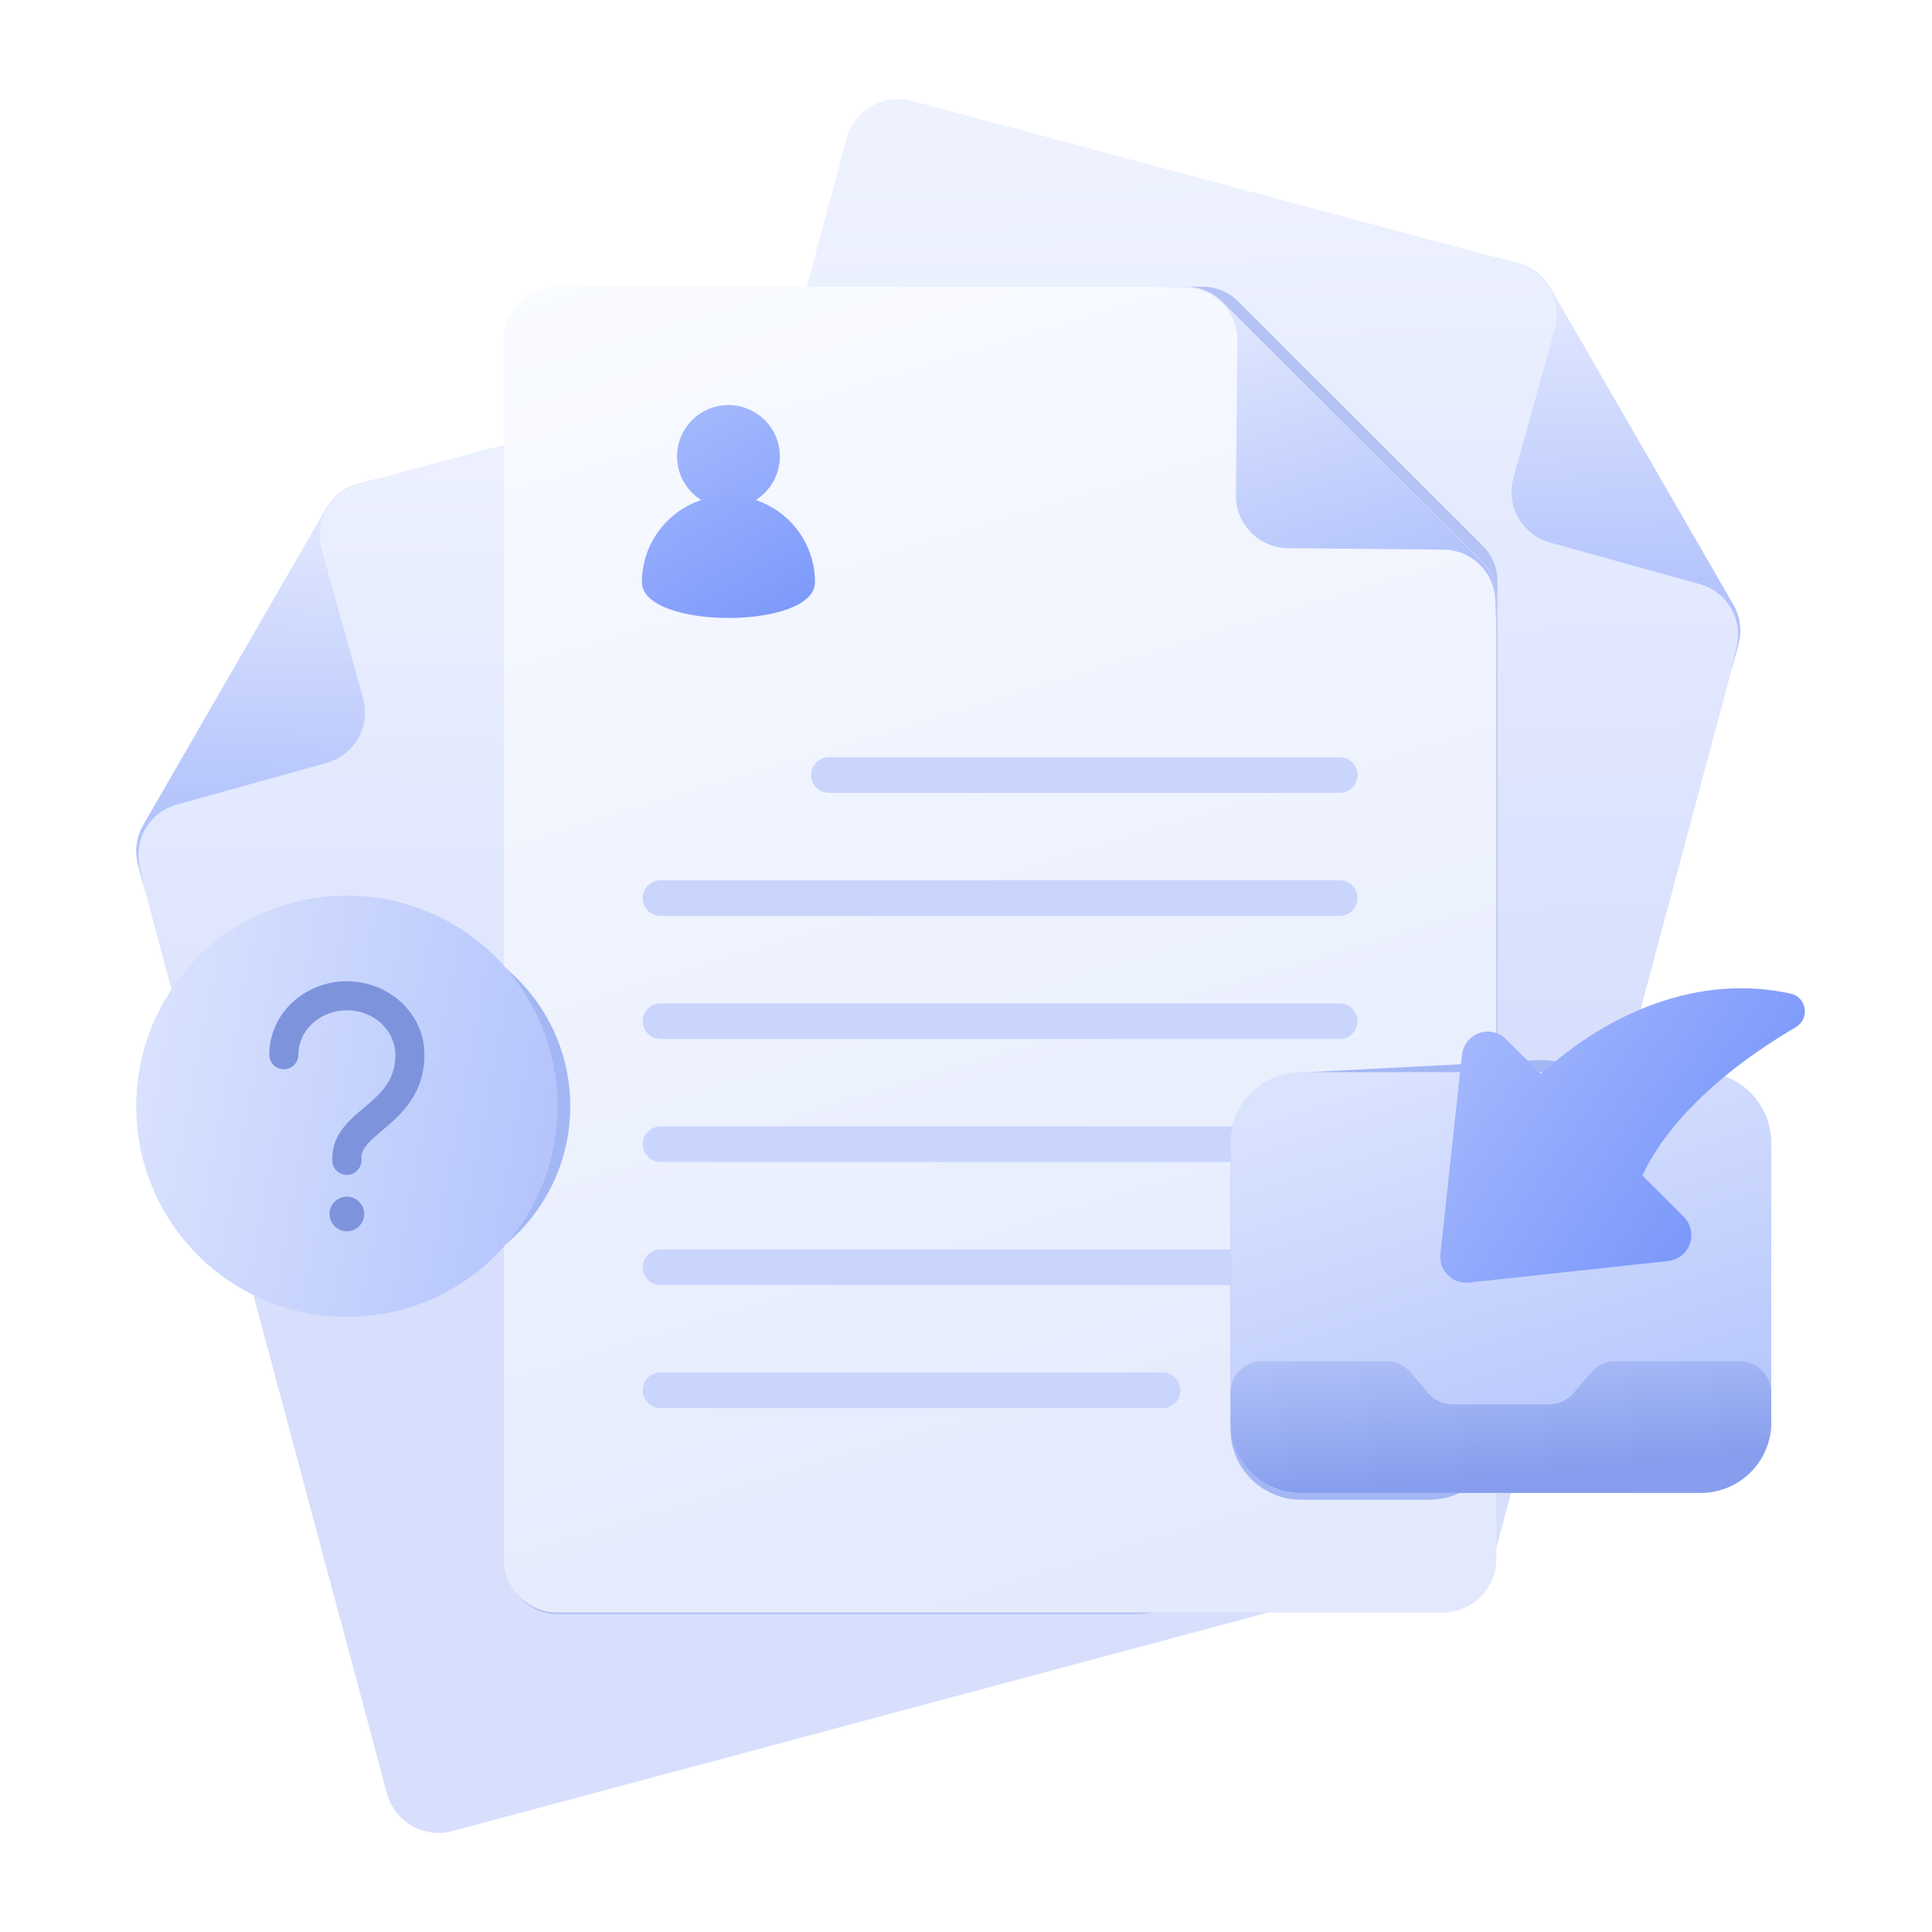 <svg width="156" height="156" viewBox="0 0 156 156" fill="none" xmlns="http://www.w3.org/2000/svg">
<path fill-rule="evenodd" clip-rule="evenodd" d="M140.375 52.001C140.664 50.92 140.513 49.768 139.952 48.799C137.093 43.85 128.037 28.181 125.178 23.235C124.619 22.267 123.699 21.561 122.618 21.272C115.137 19.267 84.824 11.145 73.638 8.147C72.531 7.851 71.352 8.006 70.36 8.579C69.368 9.152 68.644 10.095 68.347 11.202C63.88 27.872 47.342 89.595 42.876 106.259C42.58 107.365 42.736 108.543 43.308 109.535C43.88 110.526 44.823 111.249 45.929 111.545C59.381 115.15 101.54 126.446 114.993 130.051C116.099 130.348 117.277 130.192 118.268 129.62C119.259 129.048 119.983 128.105 120.279 126.999C124.271 112.101 137.732 61.864 140.375 52.001Z" fill="url(#paint0_linear_1622_210828)"/>
<path fill-rule="evenodd" clip-rule="evenodd" d="M125.179 23.236C124.62 22.268 123.698 21.561 122.618 21.271C121.588 20.996 120.468 20.695 120.468 20.695C120.468 20.695 121.507 21.017 122.732 21.397C124.911 22.073 126.157 24.359 125.546 26.556C124.581 30.026 123.181 35.059 122.203 38.573C121.575 40.834 122.898 43.176 125.158 43.805C128.701 44.79 133.787 46.205 137.259 47.171C139.423 47.773 140.736 49.965 140.245 52.156C139.998 53.261 139.794 54.169 139.794 54.169C139.794 54.169 140.094 53.049 140.37 52.019C140.66 50.939 140.508 49.787 139.949 48.819C137.091 43.868 128.037 28.187 125.179 23.236Z" fill="url(#paint1_linear_1622_210828)"/>
<path fill-rule="evenodd" clip-rule="evenodd" d="M11.144 69.801C10.854 68.72 11.006 67.568 11.566 66.6C14.426 61.651 23.481 45.982 26.34 41.036C26.899 40.068 27.82 39.362 28.9 39.072C36.382 37.068 66.695 28.945 77.88 25.948C78.987 25.651 80.166 25.807 81.159 26.38C82.151 26.952 82.875 27.896 83.172 29.002C87.638 45.673 104.177 107.395 108.642 124.06C108.938 125.166 108.783 126.344 108.211 127.335C107.639 128.327 106.695 129.05 105.59 129.346C92.138 132.951 49.978 144.247 36.526 147.852C35.42 148.148 34.242 147.993 33.251 147.421C32.259 146.848 31.536 145.905 31.24 144.799C27.248 129.902 13.786 79.664 11.144 69.801Z" fill="url(#paint2_linear_1622_210828)"/>
<path fill-rule="evenodd" clip-rule="evenodd" d="M26.34 41.037C26.9 40.069 27.821 39.361 28.901 39.072C29.931 38.796 31.05 38.496 31.05 38.496C31.05 38.496 30.012 38.818 28.787 39.198C26.608 39.874 25.362 42.159 25.973 44.357C26.938 47.827 28.338 52.859 29.315 56.373C29.944 58.634 28.621 60.977 26.36 61.605C22.818 62.591 17.732 64.005 14.26 64.972C12.096 65.573 10.784 67.765 11.274 69.957C11.522 71.061 11.725 71.969 11.725 71.969C11.725 71.969 11.425 70.85 11.149 69.82C10.86 68.74 11.011 67.588 11.57 66.619C14.429 61.669 23.482 45.987 26.34 41.037Z" fill="url(#paint3_linear_1622_210828)"/>
<g filter="url(#filter0_f_1622_210828)">
<path fill-rule="evenodd" clip-rule="evenodd" d="M120.909 46.911C120.909 45.852 120.488 44.835 119.738 44.086C115.909 40.259 103.784 28.145 99.957 24.321C99.208 23.572 98.192 23.152 97.133 23.152C93.602 23.152 84.88 23.152 75.561 23.152C73.753 23.152 71.921 28.029 70.1 28.029C61.82 28.029 48.938 33.263 45.019 35.189C44.045 35.667 42.893 35.62 42.126 36.387C41.358 37.155 40.927 38.195 40.927 39.28C40.927 55.626 40.927 109.914 40.927 126.254C40.927 127.338 41.358 128.378 42.125 129.144C42.892 129.911 43.931 130.342 45.015 130.342C52.998 130.342 75.376 130.342 91.499 130.342C102.017 130.342 120.909 111.105 120.909 100.499C120.909 79.441 120.909 53.343 120.909 46.911Z" fill="#B4C2F4"/>
</g>
<path fill-rule="evenodd" clip-rule="evenodd" d="M120.821 48.239C120.821 47.119 120.377 46.046 119.585 45.255C115.541 41.215 102.739 28.424 98.698 24.386C97.907 23.596 96.835 23.152 95.717 23.152C87.971 23.152 56.589 23.152 45.008 23.152C43.863 23.152 42.764 23.607 41.954 24.417C41.144 25.227 40.688 26.326 40.688 27.472C40.688 44.73 40.688 108.63 40.688 125.882C40.688 127.027 41.143 128.125 41.953 128.935C42.762 129.744 43.86 130.199 45.005 130.199C58.931 130.199 102.578 130.199 116.505 130.199C117.65 130.199 118.748 129.744 119.557 128.935C120.367 128.125 120.821 127.027 120.821 125.882C120.821 110.459 120.821 58.449 120.821 48.239Z" fill="url(#paint4_linear_1622_210828)"/>
<path d="M58.819 41.007C61.111 41.007 62.969 39.149 62.969 36.857C62.969 34.565 61.111 32.707 58.819 32.707C56.527 32.707 54.669 34.565 54.669 36.857C54.669 39.149 56.527 41.007 58.819 41.007Z" fill="url(#paint5_linear_1622_210828)"/>
<path fill-rule="evenodd" clip-rule="evenodd" d="M58.82 40.02C62.676 40.02 65.807 43.151 65.807 47.007C65.807 50.863 51.832 50.863 51.832 47.007C51.832 43.151 54.963 40.02 58.82 40.02Z" fill="url(#paint6_linear_1622_210828)"/>
<path fill-rule="evenodd" clip-rule="evenodd" d="M98.698 24.387C97.907 23.596 96.834 23.152 95.716 23.152C94.649 23.152 93.49 23.152 93.49 23.152C93.49 23.152 94.577 23.194 95.859 23.244C98.138 23.333 99.933 25.218 99.912 27.499C99.878 31.101 99.828 36.324 99.794 39.971C99.771 42.318 101.655 44.238 104.002 44.26C107.679 44.295 112.957 44.346 116.561 44.38C118.807 44.401 120.642 46.178 120.735 48.422C120.782 49.553 120.821 50.483 120.821 50.483V48.257C120.821 47.139 120.376 46.066 119.585 45.275C115.544 41.233 102.74 28.429 98.698 24.387Z" fill="url(#paint7_linear_1622_210828)"/>
<path fill-rule="evenodd" clip-rule="evenodd" d="M66.929 64.022H108.176C108.97 64.022 109.615 63.377 109.615 62.583C109.615 61.789 108.97 61.145 108.176 61.145H66.929C66.135 61.145 65.49 61.789 65.49 62.583C65.49 63.377 66.135 64.022 66.929 64.022Z" fill="#CAD5FD"/>
<path fill-rule="evenodd" clip-rule="evenodd" d="M53.334 73.956H108.176C108.97 73.956 109.615 73.311 109.615 72.517C109.615 71.723 108.97 71.078 108.176 71.078H53.334C52.54 71.078 51.895 71.723 51.895 72.517C51.895 73.311 52.54 73.956 53.334 73.956Z" fill="#CAD5FD"/>
<path fill-rule="evenodd" clip-rule="evenodd" d="M53.334 83.893H108.176C108.97 83.893 109.615 83.249 109.615 82.455C109.615 81.661 108.97 81.016 108.176 81.016H53.334C52.54 81.016 51.895 81.661 51.895 82.455C51.895 83.249 52.54 83.893 53.334 83.893Z" fill="#CAD5FD"/>
<path fill-rule="evenodd" clip-rule="evenodd" d="M53.334 93.827H108.176C108.97 93.827 109.615 93.182 109.615 92.388C109.615 91.594 108.97 90.949 108.176 90.949H53.334C52.54 90.949 51.895 91.594 51.895 92.388C51.895 93.182 52.54 93.827 53.334 93.827Z" fill="#CAD5FD"/>
<path fill-rule="evenodd" clip-rule="evenodd" d="M53.334 103.764H108.176C108.97 103.764 109.615 103.119 109.615 102.325C109.615 101.531 108.97 100.887 108.176 100.887H53.334C52.54 100.887 51.895 101.531 51.895 102.325C51.895 103.119 52.54 103.764 53.334 103.764Z" fill="#CAD5FD"/>
<path fill-rule="evenodd" clip-rule="evenodd" d="M53.334 113.698H93.876C94.67 113.698 95.315 113.053 95.315 112.259C95.315 111.465 94.67 110.82 93.876 110.82H53.334C52.54 110.82 51.895 111.465 51.895 112.259C51.895 113.053 52.54 113.698 53.334 113.698Z" fill="#CAD5FD"/>
<g filter="url(#filter1_f_1622_210828)">
<path fill-rule="evenodd" clip-rule="evenodd" d="M129.828 93.3C130.506 91.501 130.231 89.483 129.096 87.932C127.962 86.38 126.122 85.505 124.203 85.605C118.054 85.927 110.002 86.347 104.756 86.62C101.731 86.778 99.359 89.276 99.359 92.306C99.359 98.608 99.359 108.979 99.359 115.403C99.359 118.547 101.908 121.097 105.053 121.097C108.366 121.097 112.457 121.097 115.413 121.097C117.783 121.097 119.906 119.629 120.742 117.411C122.867 111.771 126.978 100.86 129.828 93.3Z" fill="#A4B7F5"/>
</g>
<path fill-rule="evenodd" clip-rule="evenodd" d="M143.019 92.264C143.019 89.119 140.47 86.57 137.325 86.57C128.956 86.57 113.422 86.57 105.053 86.57C101.908 86.57 99.359 89.119 99.359 92.264C99.359 98.539 99.359 108.572 99.359 114.847C99.359 117.992 101.908 120.541 105.053 120.541C113.422 120.541 128.956 120.541 137.325 120.541C140.47 120.541 143.019 117.992 143.019 114.847C143.019 108.572 143.019 98.539 143.019 92.264Z" fill="url(#paint8_linear_1622_210828)"/>
<path fill-rule="evenodd" clip-rule="evenodd" d="M130.427 109.914C129.682 109.914 128.975 110.24 128.492 110.806C128.047 111.326 127.488 111.981 127.043 112.501C126.559 113.067 125.853 113.393 125.108 113.393C123.148 113.393 119.23 113.393 117.27 113.393C116.525 113.393 115.819 113.067 115.335 112.501C114.89 111.981 114.331 111.326 113.886 110.806C113.403 110.24 112.696 109.914 111.951 109.914C109.738 109.914 104.897 109.914 101.904 109.914C101.229 109.914 100.582 110.182 100.104 110.66C99.627 111.137 99.359 111.784 99.359 112.459C99.359 113.187 99.359 114.01 99.359 114.847C99.359 117.992 101.908 120.541 105.053 120.541C113.422 120.541 128.956 120.541 137.325 120.541C140.47 120.541 143.019 117.992 143.019 114.847C143.019 114.01 143.019 113.187 143.019 112.459C143.019 111.784 142.751 111.137 142.273 110.66C141.796 110.182 141.149 109.914 140.474 109.914C137.481 109.914 132.64 109.914 130.427 109.914Z" fill="url(#paint9_linear_1622_210828)"/>
<path fill-rule="evenodd" clip-rule="evenodd" d="M124.408 86.708C129.9 81.759 137.099 78.609 144.575 80.223C145.168 80.352 145.621 80.83 145.718 81.427C145.815 82.025 145.537 82.622 145.016 82.932C138.339 86.852 134.361 91.166 132.616 94.916C132.616 94.916 134.307 96.606 135.954 98.253C136.524 98.824 136.717 99.672 136.449 100.433C136.181 101.194 135.499 101.733 134.697 101.82C129.953 102.334 122.519 103.139 118.616 103.561C117.985 103.629 117.357 103.408 116.908 102.959C116.459 102.51 116.238 101.882 116.306 101.251C116.728 97.349 117.533 89.914 118.047 85.17C118.134 84.368 118.673 83.686 119.434 83.418C120.195 83.15 121.043 83.343 121.614 83.913C123.034 85.333 124.408 86.708 124.408 86.708Z" fill="url(#paint10_linear_1622_210828)"/>
<g filter="url(#filter2_f_1622_210828)">
<path fill-rule="evenodd" clip-rule="evenodd" d="M21.266 79.058C26.932 73.392 36.133 73.392 41.799 79.058C47.465 84.724 47.465 93.925 41.799 99.591C36.133 105.257 26.932 105.257 21.266 99.591C15.6 93.925 15.6 84.724 21.266 79.058Z" fill="#A4B7F5"/>
</g>
<path fill-rule="evenodd" clip-rule="evenodd" d="M15.979 77.295C22.618 70.657 33.398 70.657 40.037 77.295C46.675 83.934 46.675 94.714 40.037 101.353C33.398 107.991 22.618 107.991 15.979 101.353C9.341 94.714 9.341 83.934 15.979 77.295Z" fill="url(#paint11_linear_1622_210828)"/>
<path fill-rule="evenodd" clip-rule="evenodd" d="M28.008 96.622C28.78 96.622 29.407 97.25 29.407 98.022C29.407 98.794 28.78 99.421 28.008 99.421C27.236 99.421 26.609 98.794 26.609 98.022C26.609 97.25 27.236 96.622 28.008 96.622ZM28.008 81.579C25.77 81.579 24.093 83.257 24.093 85.163C24.093 85.812 23.568 86.338 22.919 86.338C22.27 86.338 21.744 85.812 21.744 85.163C21.744 81.814 24.624 79.231 28.008 79.231C31.392 79.231 34.272 81.814 34.272 85.163C34.272 88.094 32.665 89.719 31.323 90.884C31.145 91.038 30.978 91.18 30.823 91.311C30.361 91.704 29.992 92.016 29.688 92.364C29.326 92.78 29.183 93.114 29.183 93.492V93.697C29.183 94.346 28.657 94.872 28.008 94.872C27.36 94.872 26.834 94.346 26.834 93.697V93.492C26.834 92.36 27.327 91.498 27.918 90.82C28.35 90.325 28.906 89.855 29.4 89.437C29.534 89.324 29.662 89.214 29.783 89.11C30.986 88.067 31.923 87.038 31.923 85.163C31.923 83.257 30.246 81.579 28.008 81.579Z" fill="#7D94DD"/>
<defs>
<filter id="filter0_f_1622_210828" x="27.689" y="9.914" width="106.458" height="133.666" filterUnits="userSpaceOnUse" color-interpolation-filters="sRGB">
<feFlood flood-opacity="0" result="BackgroundImageFix"/>
<feBlend mode="normal" in="SourceGraphic" in2="BackgroundImageFix" result="shape"/>
<feGaussianBlur stdDeviation="6.619" result="effect1_foregroundBlur_1622_210828"/>
</filter>
<filter id="filter1_f_1622_210828" x="86.502" y="72.74" width="56.549" height="61.212" filterUnits="userSpaceOnUse" color-interpolation-filters="sRGB">
<feFlood flood-opacity="0" result="BackgroundImageFix"/>
<feBlend mode="normal" in="SourceGraphic" in2="BackgroundImageFix" result="shape"/>
<feGaussianBlur stdDeviation="6.429" result="effect1_foregroundBlur_1622_210828"/>
</filter>
<filter id="filter2_f_1622_210828" x="3.779" y="61.571" width="55.508" height="55.508" filterUnits="userSpaceOnUse" color-interpolation-filters="sRGB">
<feFlood flood-opacity="0" result="BackgroundImageFix"/>
<feBlend mode="normal" in="SourceGraphic" in2="BackgroundImageFix" result="shape"/>
<feGaussianBlur stdDeviation="6.619" result="effect1_foregroundBlur_1622_210828"/>
</filter>
<linearGradient id="paint0_linear_1622_210828" x1="101.935" y1="13.675" x2="103.316" y2="83.183" gradientUnits="userSpaceOnUse">
<stop stop-color="#EEF2FF"/>
<stop offset="1" stop-color="#D7DFFC"/>
</linearGradient>
<linearGradient id="paint1_linear_1622_210828" x1="127.8" y1="22.66" x2="128.829" y2="49.271" gradientUnits="userSpaceOnUse">
<stop stop-color="#E3E9FE"/>
<stop offset="1" stop-color="#B1C2FC"/>
</linearGradient>
<linearGradient id="paint2_linear_1622_210828" x1="49.584" y1="31.476" x2="48.203" y2="100.984" gradientUnits="userSpaceOnUse">
<stop stop-color="#EEF2FF"/>
<stop offset="1" stop-color="#D7DFFC"/>
</linearGradient>
<linearGradient id="paint3_linear_1622_210828" x1="23.719" y1="40.461" x2="22.689" y2="67.072" gradientUnits="userSpaceOnUse">
<stop stop-color="#E3E9FE"/>
<stop offset="1" stop-color="#B1C2FC"/>
</linearGradient>
<linearGradient id="paint4_linear_1622_210828" x1="56.503" y1="17.397" x2="94.227" y2="142.186" gradientUnits="userSpaceOnUse">
<stop stop-color="#F9FBFF"/>
<stop offset="1" stop-color="#E1E8FD"/>
</linearGradient>
<linearGradient id="paint5_linear_1622_210828" x1="53.314" y1="34.08" x2="63.329" y2="51.426" gradientUnits="userSpaceOnUse">
<stop stop-color="#A5B9FD"/>
<stop offset="1" stop-color="#7C99FB"/>
</linearGradient>
<linearGradient id="paint6_linear_1622_210828" x1="53.315" y1="33.093" x2="63.329" y2="50.439" gradientUnits="userSpaceOnUse">
<stop stop-color="#A5B9FD"/>
<stop offset="1" stop-color="#7C99FB"/>
</linearGradient>
<linearGradient id="paint7_linear_1622_210828" x1="101.08" y1="23.152" x2="108.962" y2="48.59" gradientUnits="userSpaceOnUse">
<stop stop-color="#E3E9FE"/>
<stop offset="1" stop-color="#B1C2FC"/>
</linearGradient>
<linearGradient id="paint8_linear_1622_210828" x1="111.484" y1="86.57" x2="123.937" y2="124.998" gradientUnits="userSpaceOnUse">
<stop stop-color="#DAE3FE"/>
<stop offset="1" stop-color="#B1C2FC"/>
</linearGradient>
<linearGradient id="paint9_linear_1622_210828" x1="105.247" y1="103.556" x2="106.817" y2="120.541" gradientUnits="userSpaceOnUse">
<stop stop-color="#C7D3FE"/>
<stop offset="1" stop-color="#869EED"/>
</linearGradient>
<linearGradient id="paint10_linear_1622_210828" x1="117.711" y1="82.691" x2="138.361" y2="96.92" gradientUnits="userSpaceOnUse">
<stop stop-color="#A5B9FD"/>
<stop offset="1" stop-color="#7C99FB"/>
</linearGradient>
<linearGradient id="paint11_linear_1622_210828" x1="10.632" y1="82.643" x2="48.405" y2="89.626" gradientUnits="userSpaceOnUse">
<stop stop-color="#DAE3FE"/>
<stop offset="1" stop-color="#B1C2FC"/>
</linearGradient>
</defs>
</svg>

